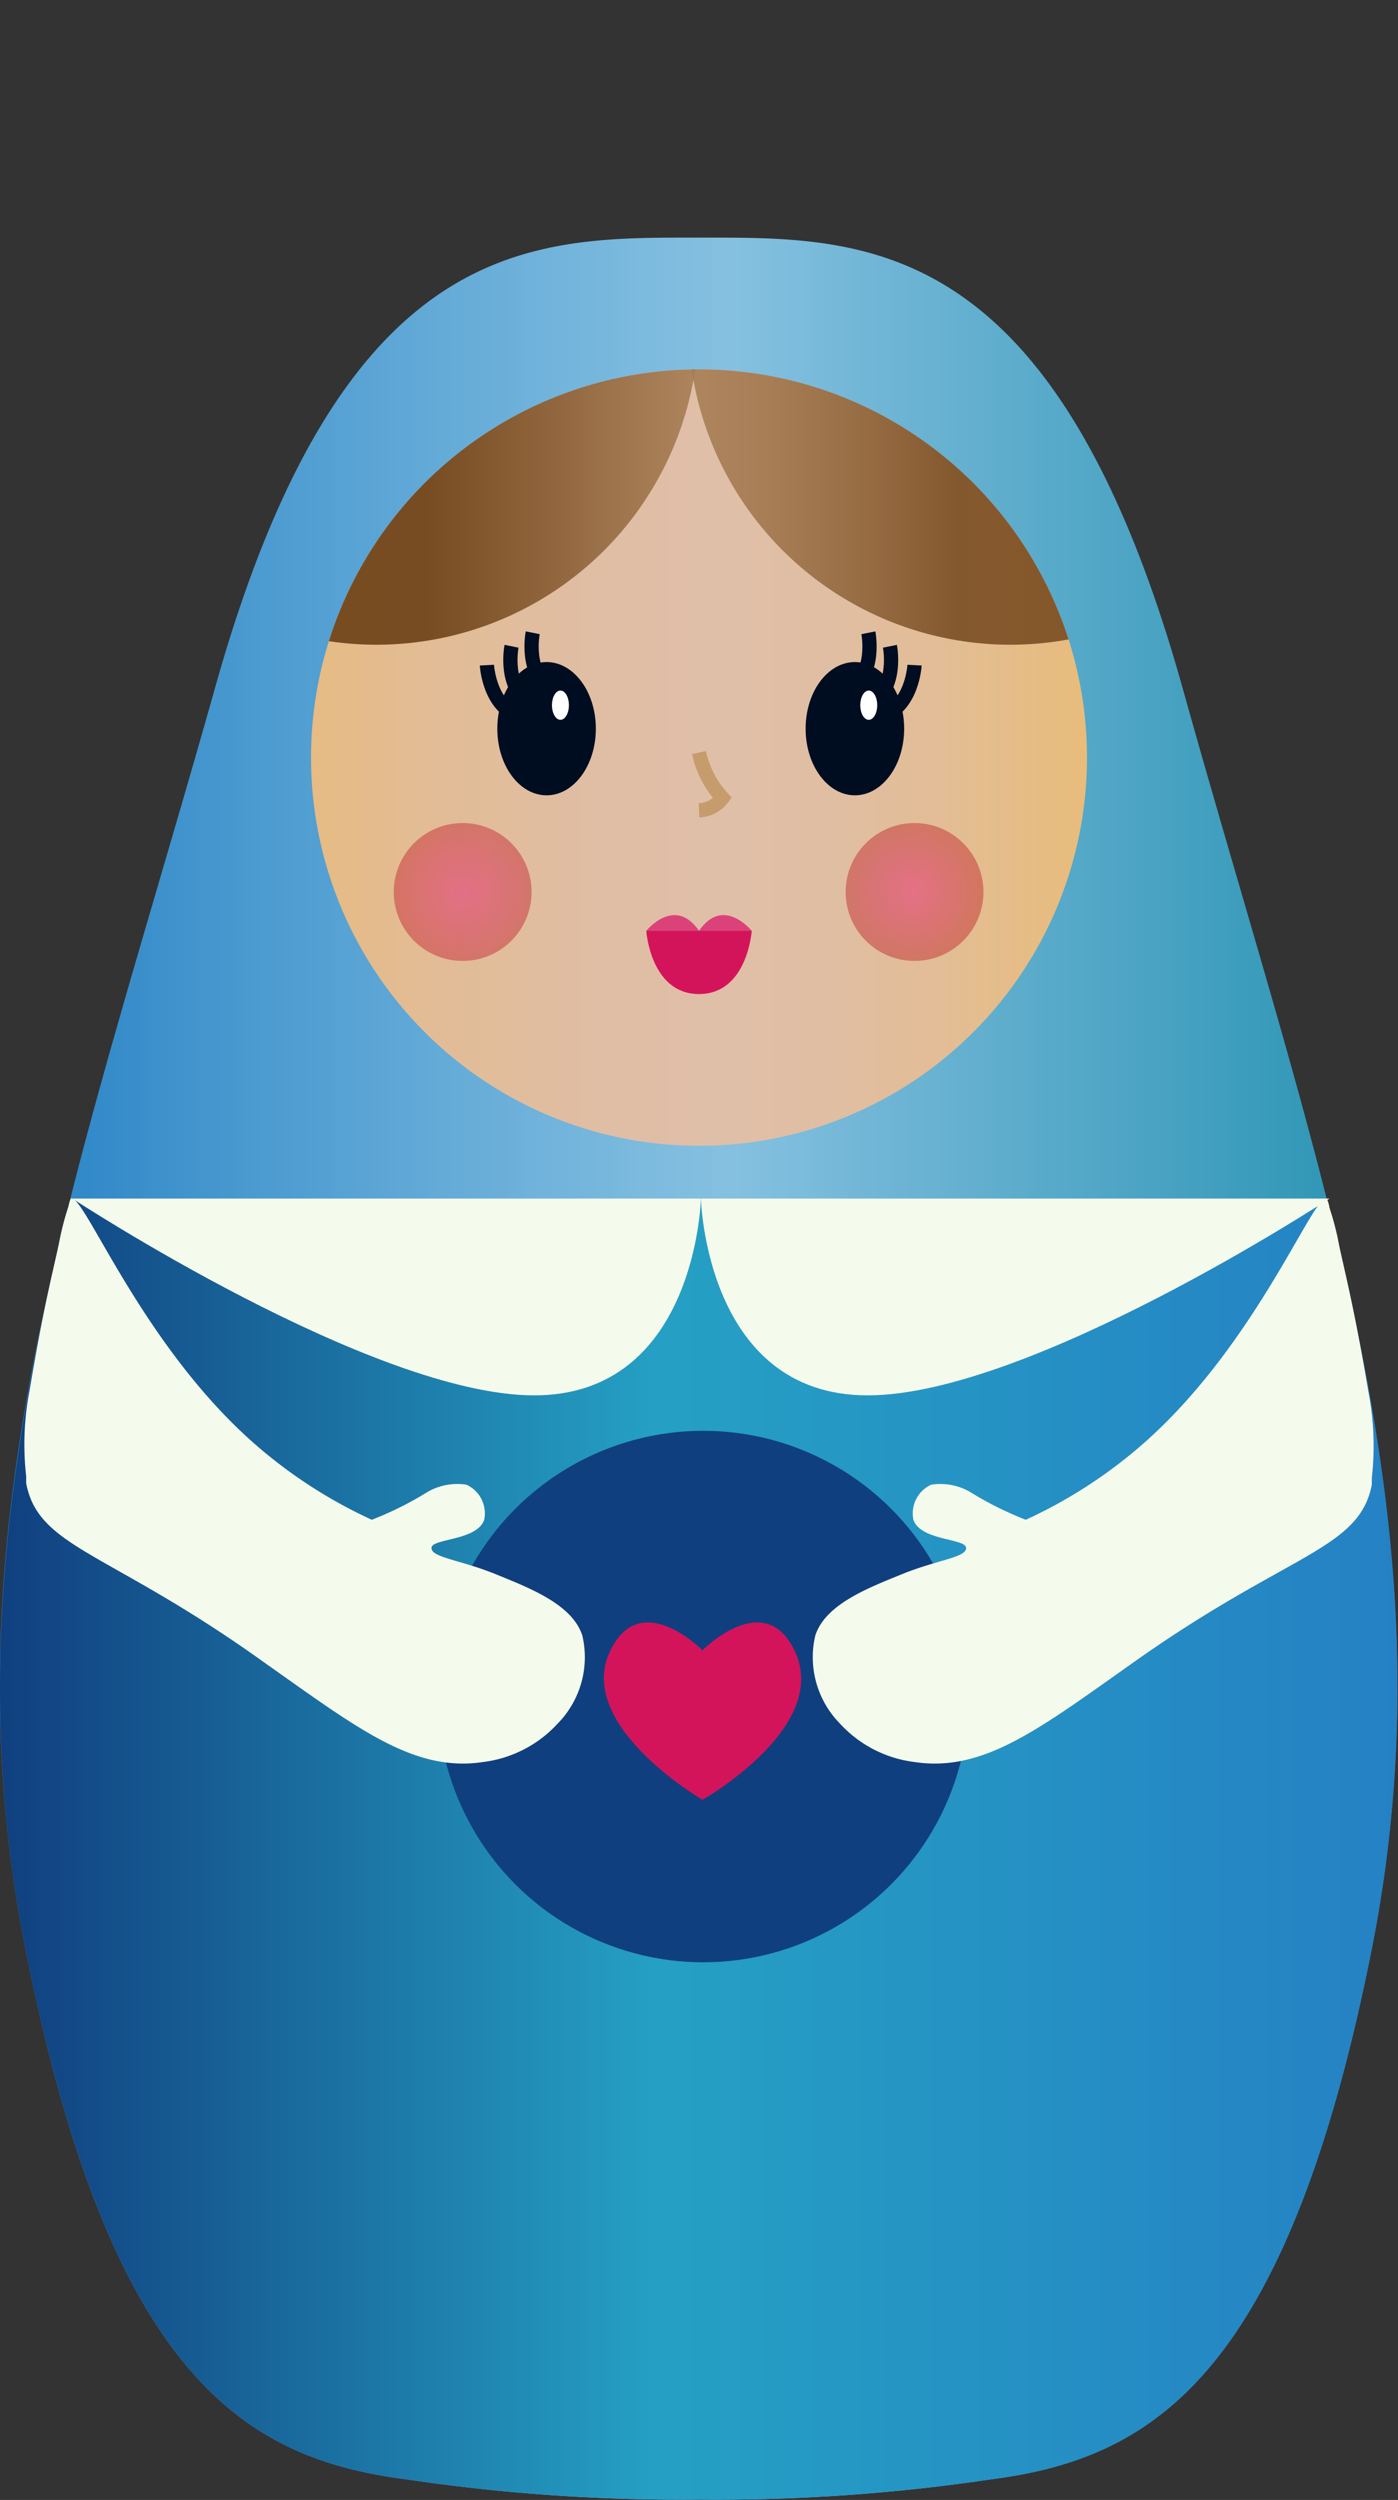 <svg xmlns="http://www.w3.org/2000/svg" xmlns:xlink="http://www.w3.org/1999/xlink" viewBox="0 0 36.32 64.91"><rect x="0" y="0" width="36.32" height="64.91" fill="#333333" stroke="none"/><defs><style>.cls-1{fill:url(#Безымянный_градиент_44);}.cls-2{isolation:isolate;}.cls-3{fill:url(#Безымянный_градиент_13);}.cls-4{fill:url(#Безымянный_градиент_171);}.cls-5{clip-path:url(#clip-path);}.cls-6{fill:url(#Безымянный_градиент_69);}.cls-7,.cls-9{fill:none;stroke-miterlimit:10;stroke-width:0.37px;}.cls-7{stroke:#c69c6d;}.cls-8{fill:#000d20;}.cls-9{stroke:#000d20;}.cls-10{fill:#fff;}.cls-11,.cls-12{opacity:0.55;}.cls-11{fill:url(#Безымянный_градиент_77);}.cls-12{fill:url(#Безымянный_градиент_77-2);}.cls-13{fill:#d4145a;}.cls-14{fill:#fafcfb;opacity:0.2;mix-blend-mode:soft-light;}.cls-15{fill:#f5fbec;}.cls-16{fill:#103f7f;}</style><linearGradient id="Безымянный_градиент_44" x1="8.08" y1="19.67" x2="28.23" y2="19.67" gradientUnits="userSpaceOnUse"><stop offset="0" stop-color="#fcbf78" stop-opacity="0.87"/><stop offset="0.16" stop-color="#f5bf8c" stop-opacity="0.87"/><stop offset="0.35" stop-color="#f0bf9b" stop-opacity="0.87"/><stop offset="0.53" stop-color="#eebfa0" stop-opacity="0.87"/><stop offset="0.67" stop-color="#f0bf9b" stop-opacity="0.87"/><stop offset="0.82" stop-color="#f5bf8c" stop-opacity="0.87"/><stop offset="0.98" stop-color="#febf73" stop-opacity="0.87"/><stop offset="1" stop-color="#ffbf6f" stop-opacity="0.87"/></linearGradient><linearGradient id="Безымянный_градиент_13" y1="35.54" x2="36.32" y2="35.54" gradientUnits="userSpaceOnUse"><stop offset="0" stop-color="#2581c4"/><stop offset="0.52" stop-color="#94d9ff" stop-opacity="0.85"/><stop offset="1" stop-color="#25a0c4" stop-opacity="0.87"/></linearGradient><linearGradient id="Безымянный_градиент_171" y1="48.01" x2="36.32" y2="48.01" gradientUnits="userSpaceOnUse"><stop offset="0" stop-color="#103f7f"/><stop offset="0.47" stop-color="#25a0c4"/><stop offset="1" stop-color="#2581c4"/></linearGradient><clipPath id="clip-path"><circle id="_Обтравочный_контур_" data-name="&lt;Обтравочный контур&gt;" class="cls-1" cx="18.16" cy="19.67" r="10.08"/></clipPath><linearGradient id="Безымянный_градиент_69" x1="11.12" y1="8.37" x2="24.82" y2="8.37" gradientUnits="userSpaceOnUse"><stop offset="0" stop-color="#683c11" stop-opacity="0.87"/><stop offset="0.51" stop-color="#a67c52" stop-opacity="0.87"/><stop offset="0.65" stop-color="#9e7349" stop-opacity="0.87"/><stop offset="0.87" stop-color="#875b31" stop-opacity="0.87"/><stop offset="1" stop-color="#764a1f" stop-opacity="0.87"/></linearGradient><radialGradient id="Безымянный_градиент_77" cx="23.72" cy="23.14" r="4.03" gradientUnits="userSpaceOnUse"><stop offset="0" stop-color="#e71d73" stop-opacity="0.87"/><stop offset="0.42" stop-color="#c1272d" stop-opacity="0.87"/></radialGradient><radialGradient id="Безымянный_градиент_77-2" cx="12.05" cy="23.19" r="4.65" xlink:href="#Безымянный_градиент_77"/></defs><title>matryoshka</title><g class="cls-2"><g id="Слой_2" data-name="Слой 2"><g id="Слой_1-2" data-name="Слой 1"><path class="cls-3" d="M30.72,17.85C27.4,6,22.45,6.17,18.16,6.17S8.91,6,5.59,17.85C2,30.59-1.54,39.68.69,50.75s5.75,13.1,9.9,13.63a48.41,48.41,0,0,0,7.56.52,48.41,48.41,0,0,0,7.56-.52c4.15-.53,7.67-2.56,9.9-13.63S34.28,30.59,30.72,17.85Z"/><path class="cls-4" d="M1.84,31.12C.16,37.79-.69,43.89.69,50.75c2.24,11.08,5.75,13.1,9.9,13.63a48.41,48.41,0,0,0,7.56.52,48.41,48.41,0,0,0,7.56-.52c4.15-.53,7.67-2.56,9.9-13.63,1.39-6.86.54-13-1.15-19.63Z"/><circle id="_Обтравочный_контур_2" data-name="&lt;Обтравочный контур&gt;" class="cls-1" cx="18.16" cy="19.67" r="10.08"/><g class="cls-5"><circle class="cls-6" cx="26.25" cy="8.37" r="8.37"/><circle class="cls-6" cx="9.78" cy="8.37" r="8.37"/></g><path class="cls-7" d="M18.16,19.54a2.52,2.52,0,0,0,.61,1.18.8.8,0,0,1-.61.32"/><ellipse class="cls-8" cx="14.2" cy="18.92" rx="1.28" ry="1.73"/><path class="cls-9" d="M12.65,17.27s.06,1.11.88,1.33"/><path class="cls-9" d="M13.29,16.78s-.22,1.09.53,1.51"/><path class="cls-9" d="M13.84,16.43s-.22,1.09.53,1.51"/><ellipse class="cls-10" cx="14.56" cy="18.31" rx="0.22" ry="0.38"/><ellipse class="cls-8" cx="22.21" cy="18.92" rx="1.28" ry="1.73"/><path class="cls-9" d="M23.76,17.27s-.06,1.11-.88,1.33"/><path class="cls-9" d="M23.12,16.78s.22,1.09-.53,1.51"/><path class="cls-9" d="M22.56,16.43s.22,1.09-.53,1.51"/><ellipse class="cls-10" cx="22.57" cy="18.31" rx="0.22" ry="0.38"/><circle class="cls-11" cx="23.76" cy="23.16" r="1.79"/><circle class="cls-12" cx="12.02" cy="23.16" r="1.79"/><path class="cls-13" d="M18.16,24.17c-.63-.92-1.37,0-1.37,0s.11,1.64,1.37,1.64,1.37-1.64,1.37-1.64S18.79,23.25,18.16,24.17Z"/><path class="cls-14" d="M19.53,24.17h0s-.74-.92-1.37,0c-.63-.92-1.37,0-1.37,0h2.74Z"/><path class="cls-15" d="M18.21,31.12s-.12,5.11-4.33,5.11-12-5.11-12-5.11Z"/><path class="cls-15" d="M18.21,31.12s.12,5.11,4.33,5.11,12-5.11,12-5.11Z"/><circle class="cls-16" cx="18.27" cy="44.05" r="6.9"/><path class="cls-13" d="M20.54,42.67c-.81-1.32-2.29.18-2.29.18s-1.47-1.5-2.29-.18c-1.26,2,2.29,4.06,2.29,4.06S21.81,44.72,20.54,42.67Z"/><path class="cls-15" d="M1.84,31.12c.33-.15,1.77,3.65,4.63,6.24a12.56,12.56,0,0,0,3.19,2.1,8.77,8.77,0,0,0,1.46-.73,1.55,1.55,0,0,1,1-.18.82.82,0,0,1,.46.91c-.19.55-1.36.48-1.37.73s.75.31,1.66.68,2,.79,2.26,1.6a2.46,2.46,0,0,1-.64,2.28,3.15,3.15,0,0,1-1.94,1c-1.8.27-3.24-.86-5.72-2.61C2.82,40.27,1,40.2.68,38.51l0-.18a7.36,7.36,0,0,1,.09-2.24c.41-2.43.65-3.22.8-4a7.38,7.38,0,0,1,.21-.77A.88.88,0,0,1,1.84,31.12Z"/><path class="cls-15" d="M34.47,31.12c-.33-.15-1.77,3.65-4.63,6.24a12.56,12.56,0,0,1-3.19,2.1,8.77,8.77,0,0,1-1.46-.73,1.55,1.55,0,0,0-1-.18.82.82,0,0,0-.46.91c.19.55,1.36.48,1.37.73s-.75.31-1.66.68-2,.79-2.26,1.6a2.46,2.46,0,0,0,.64,2.28,3.15,3.15,0,0,0,1.94,1c1.8.27,3.24-.86,5.72-2.61,4-2.83,5.83-2.9,6.16-4.59l0-.18a7.36,7.36,0,0,0-.09-2.24c-.41-2.43-.65-3.22-.8-4a7.38,7.38,0,0,0-.21-.77A.88.88,0,0,0,34.47,31.12Z"/></g></g></g></svg>